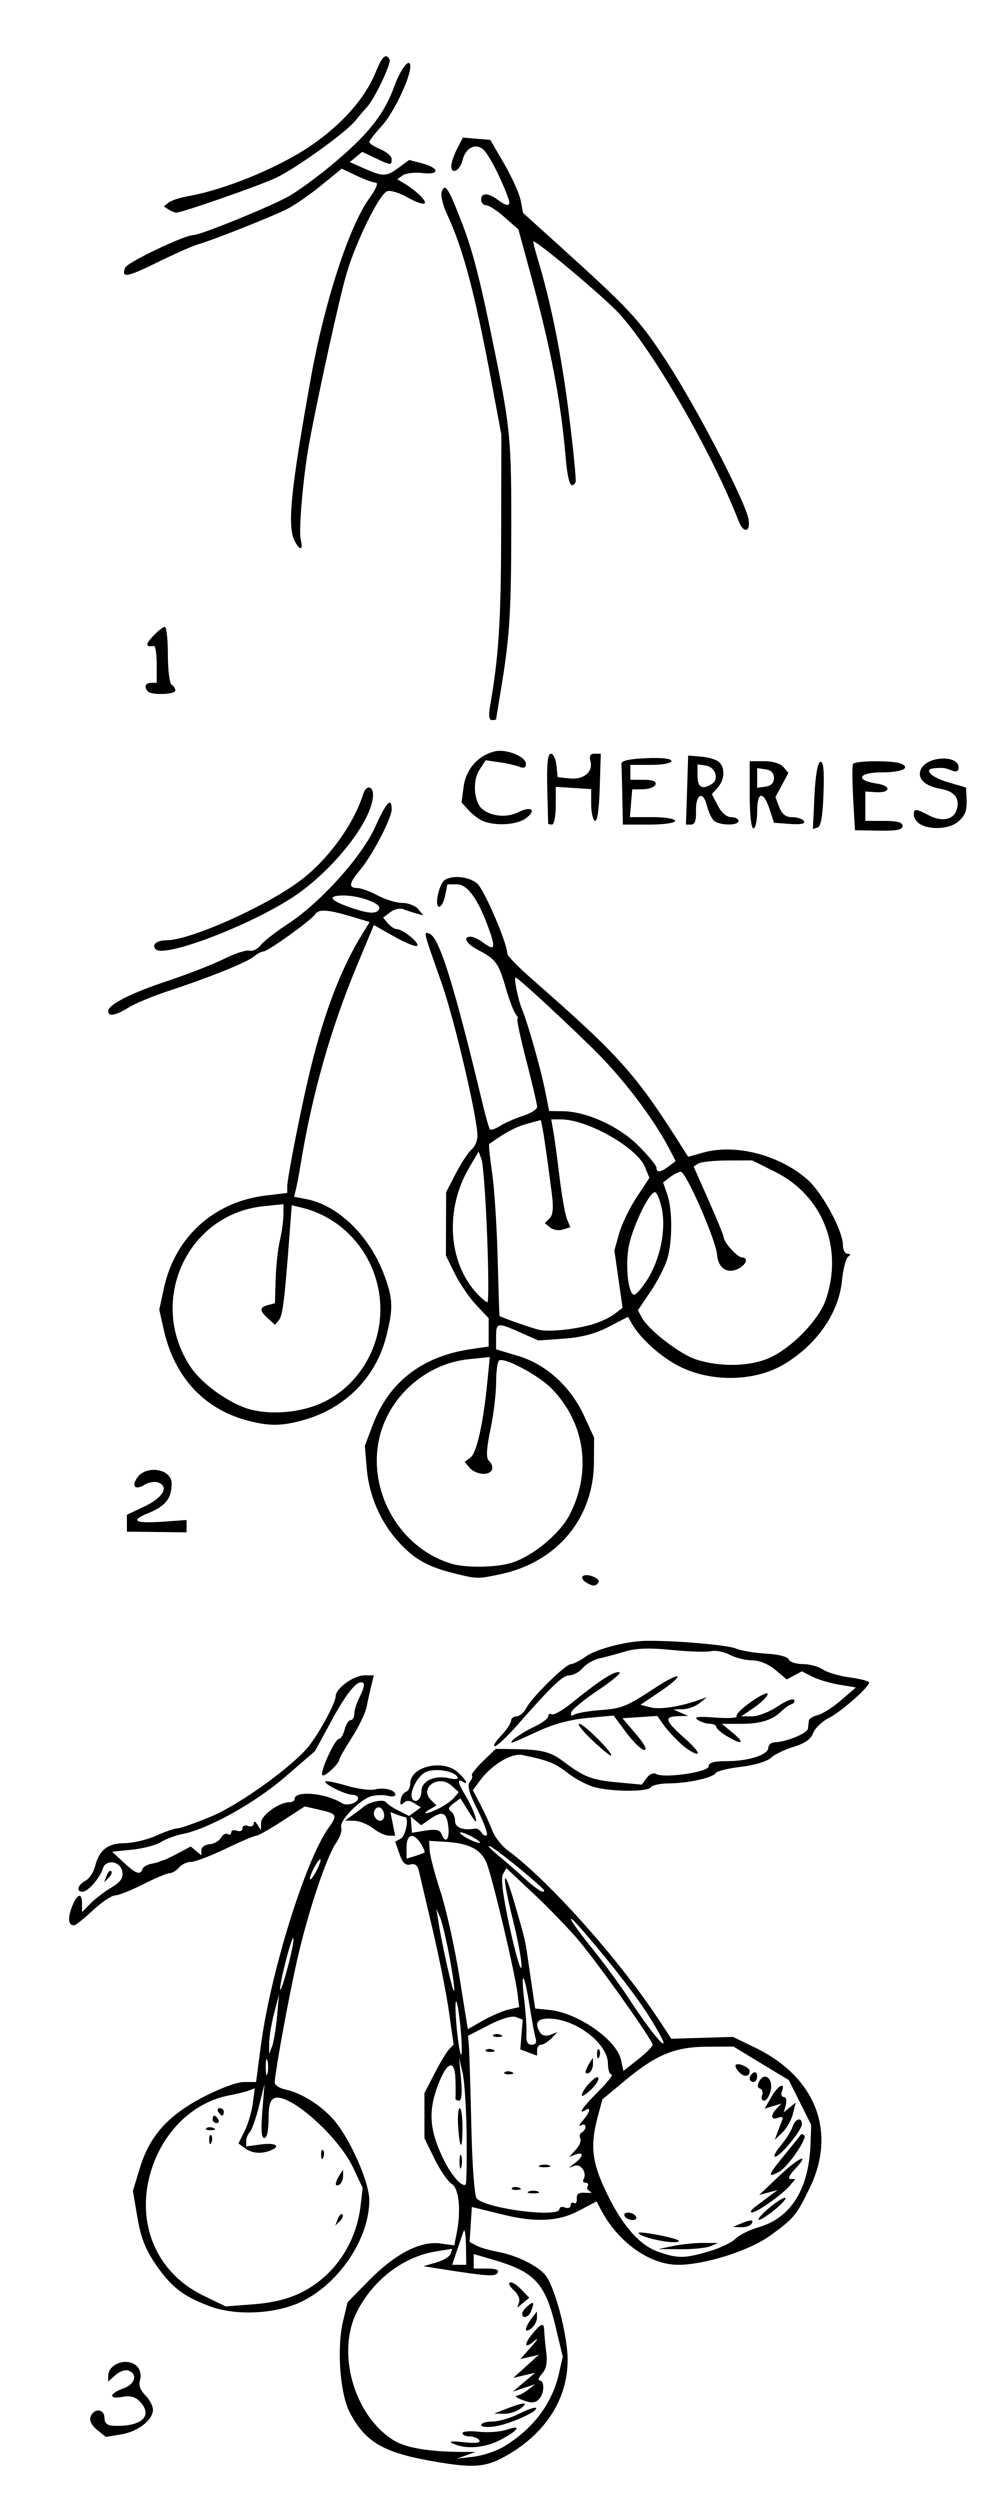 <?xml version="1.0" encoding="UTF-8" standalone="no"?>
<svg
   xmlns:dc="http://purl.org/dc/elements/1.1/"
   xmlns:cc="http://creativecommons.org/ns#"
   xmlns:rdf="http://www.w3.org/1999/02/22-rdf-syntax-ns#"
   xmlns:svg="http://www.w3.org/2000/svg"
   xmlns="http://www.w3.org/2000/svg"
   xmlns:sodipodi="http://sodipodi.sourceforge.net/DTD/sodipodi-0.dtd"
   xmlns:inkscape="http://www.inkscape.org/namespaces/inkscape"
   width="57.15mm"
   height="141.817mm"
   viewBox="0 0 57.15 141.817"
   version="1.1"
   id="svg3268"
   inkscape:version="1.0.1 (3bc2e813f5, 2020-09-07)"
   sodipodi:docname="Lutz - Cherries - in 3 steps.svg">
  <defs
     id="defs3262" />
  <sodipodi:namedview
     id="base"
     pagecolor="#ffffff"
     bordercolor="#666666"
     borderopacity="1.0"
     inkscape:pageopacity="0.0"
     inkscape:pageshadow="2"
     inkscape:zoom="1.4"
     inkscape:cx="116.57148"
     inkscape:cy="294.58728"
     inkscape:document-units="mm"
     inkscape:current-layer="layer1"
     inkscape:document-rotation="0"
     showgrid="false"
     fit-margin-top="0"
     fit-margin-left="0"
     fit-margin-right="0"
     fit-margin-bottom="0"
     inkscape:window-width="1920"
     inkscape:window-height="1013"
     inkscape:window-x="-9"
     inkscape:window-y="-9"
     inkscape:window-maximized="1" />
  <g
     inkscape:label="Warstwa 1"
     inkscape:groupmode="layer"
     id="layer1"
     transform="translate(-74.99,-66.675)">
    <path
       style="fill:#000000;stroke-width:0.212"
       d="m 99.363,206.266 c -2.664,-0.482 -3.672,-1.094 -4.53,-2.749 -0.549,-1.059 -0.737,-3.651 -0.374,-5.162 l 0.258,-1.076 1.197,-1.221 c 1.48,-1.511 2.926,-2.265 4.053,-2.113 l 0.804,0.108 0.128,-0.638 c 0.268,-1.341 0.148,-2.588 -0.275,-2.851 -0.221,-0.138 -0.659,-0.777 -0.974,-1.419 L 99.078,187.975 v -1.279 -1.279 l 0.571,-1.109 c 0.314,-0.61 0.687,-1.231 0.828,-1.379 l 0.256,-0.27 -0.261,-1.847 c -0.144,-1.016 -0.565,-3.133 -0.936,-4.704 -0.371,-1.572 -0.72,-3.061 -0.777,-3.309 -0.07,-0.307 -0.222,-0.42 -0.479,-0.353 -0.276,0.072 -0.441,-0.087 -0.619,-0.597 l -0.242,-0.695 0.321,-0.18 c 0.277,-0.155 0.48,-1.217 0.233,-1.217 -0.049,0 -0.254,-0.064 -0.457,-0.141 l -0.368,-0.141 0.134,0.671 0.134,0.671 -0.365,-0.005 c -0.201,-0.003 -0.603,-0.191 -0.894,-0.419 -0.291,-0.228 -0.767,-0.419 -1.058,-0.425 l -0.529,-0.011 0.423,-0.304 c 0.233,-0.167 0.52,-0.385 0.639,-0.485 0.341,-0.287 1.149,-0.446 1.27,-0.25 0.061,0.098 0.38,0.313 0.709,0.477 l 0.599,0.299 0.334,-0.244 0.334,-0.244 -0.38,-0.238 c -0.268,-0.167 -0.447,-0.171 -0.605,-0.013 -0.158,0.158 -0.207,0.11 -0.167,-0.162 0.031,-0.213 0.167,-0.424 0.303,-0.469 0.135,-0.045 0.246,-0.259 0.246,-0.476 0,-0.97 1.876,-1.4 2.712,-0.621 0.477,0.445 0.626,0.752 0.252,0.521 -0.321,-0.198 -0.255,0.09 0.188,0.822 0.22,0.363 0.465,0.898 0.545,1.189 0.108,0.392 0.016,0.322 -0.354,-0.268 l -0.5,-0.797 -0.395,0.289 c -0.273,0.2 -0.32,0.335 -0.151,0.439 0.134,0.083 0.244,0.336 0.244,0.561 0,0.376 0.472,0.552 1.145,0.425 0.106,-0.02 0.267,0.085 0.359,0.233 0.092,0.148 0.226,0.211 0.298,0.138 0.072,-0.072 -0.166,-0.72 -0.529,-1.44 -0.478,-0.947 -0.599,-1.382 -0.439,-1.575 0.122,-0.147 0.176,-0.312 0.121,-0.368 -0.055,-0.055 0.226,-0.418 0.626,-0.805 l 0.727,-0.704 1.016,0.014 c 1.599,0.021 2.098,0.147 2.852,0.719 1.136,0.861 1.581,1.032 3.04,1.168 l 1.381,0.129 0.279,-0.381 c 0.157,-0.214 0.388,-0.314 0.528,-0.227 0.433,0.267 2.989,-0.102 2.989,-0.432 0,-0.209 0.294,-0.293 1.027,-0.293 1.248,0 2.36,-0.359 2.36,-0.762 0,-0.163 0.167,-0.302 0.37,-0.309 0.672,-0.022 1.852,-0.512 1.879,-0.782 0.015,-0.146 0.038,-0.349 0.053,-0.453 0.015,-0.104 0.245,-0.244 0.513,-0.311 0.267,-0.067 0.861,-0.446 1.32,-0.843 l 0.834,-0.721 -0.949,-0.158 c -0.522,-0.087 -1.212,-0.292 -1.533,-0.457 l -0.584,-0.299 -0.43,0.23 -0.43,0.23 -0.643,-0.541 c -0.393,-0.33 -0.905,-0.542 -1.315,-0.542 -0.369,-6.3e-4 -0.943,-0.143 -1.275,-0.316 -0.332,-0.173 -0.808,-0.266 -1.058,-0.206 -0.25,0.06 -1.255,0.029 -2.232,-0.068 -1.268,-0.126 -2.026,-0.101 -2.646,0.087 -0.478,0.145 -1.133,0.32 -1.457,0.39 -0.324,0.07 -0.75,0.314 -0.947,0.544 -0.197,0.23 -0.534,0.418 -0.75,0.418 -0.388,0 -0.951,0.536 -2.985,2.844 -0.571,0.647 -1.136,1.177 -1.257,1.177 -0.121,0 0.037,-0.267 0.35,-0.594 0.313,-0.327 0.569,-0.708 0.569,-0.847 0,-0.139 0.14,-0.253 0.31,-0.253 0.171,0 0.422,-0.214 0.559,-0.476 0.324,-0.621 2.224,-2.487 2.532,-2.487 0.131,0 0.514,-0.196 0.85,-0.436 0.588,-0.419 2.265,-0.858 3.369,-0.883 1.53,-0.034 4.623,0.225 5.118,0.428 0.312,0.128 1.096,0.262 1.743,0.297 0.693,0.038 1.218,0.173 1.278,0.328 0.056,0.146 0.418,0.265 0.803,0.265 0.385,0 0.897,0.138 1.137,0.306 0.24,0.168 0.928,0.371 1.529,0.451 0.601,0.08 1.092,0.209 1.092,0.286 0,0.264 -1.585,1.661 -2.285,2.013 -0.383,0.193 -0.784,0.579 -0.89,0.859 -0.132,0.348 -0.479,0.592 -1.102,0.777 -0.5,0.148 -1.085,0.431 -1.3,0.628 -0.224,0.206 -0.947,0.422 -1.693,0.508 -0.717,0.082 -1.36,0.24 -1.431,0.351 -0.173,0.272 -1.577,0.583 -2.664,0.589 -0.488,0.003 -0.946,0.1 -1.018,0.217 -0.159,0.258 -2.037,0.269 -3.114,0.019 -0.432,-0.1 -1.147,-0.465 -1.587,-0.811 -0.738,-0.579 -1.125,-0.733 -2.601,-1.036 -0.607,-0.124 -1.734,0.554 -2.387,1.436 l -0.415,0.561 0.428,0.815 c 0.235,0.448 0.539,1.111 0.674,1.473 0.135,0.362 0.531,0.869 0.88,1.127 2.348,1.736 6.316,6.183 8.565,9.597 l 0.717,1.089 1.749,-0.053 1.749,-0.053 1.27,0.615 c 3.427,1.66 4.633,4.774 3.083,7.961 -0.757,1.558 -0.896,1.724 -2.237,2.694 -1.189,0.86 -3.707,1.659 -5.226,1.659 -1.617,0 -3.418,-1.283 -4.383,-3.123 l -0.25,-0.477 -0.996,0.53 c -1.144,0.609 -2.447,0.679 -4.28,0.23 -0.64,-0.157 -1.307,-0.32 -1.482,-0.363 l -0.318,-0.078 -0.064,0.992 -0.064,0.992 0.385,0.206 c 0.212,0.113 0.765,0.275 1.228,0.359 1.021,0.186 2.202,0.757 2.666,1.291 0.55,0.632 1.292,3.44 1.285,4.859 -0.011,2.178 -1.22,4.092 -3.382,5.356 -1.263,0.739 -1.946,0.79 -4.458,0.335 z m 4.193,-0.781 c 1.674,-0.998 2.773,-2.452 3.16,-4.179 l 0.211,-0.941 -0.407,-1.702 c -0.59,-2.468 -1.185,-3.108 -3.536,-3.794 l -1.111,-0.324 v 0.412 0.412 h 0.753 c 0.503,0 0.705,0.079 0.606,0.238 -0.143,0.232 -0.575,0.202 -3.265,-0.222 l -0.953,-0.15 0.726,-0.207 c 0.4,-0.114 0.769,-0.336 0.822,-0.494 l 0.096,-0.286 -0.916,0.146 c -1.849,0.296 -3.561,1.596 -4.489,3.412 -1.191,2.33 -0.169,5.917 2.081,7.308 0.693,0.429 2.015,0.651 3.902,0.656 l 0.741,0.002 -0.529,0.192 -0.529,0.192 0.943,-0.112 c 0.518,-0.061 1.28,-0.313 1.693,-0.559 z m -2.848,-0.181 c -0.296,-0.136 -0.115,-0.161 0.6,-0.083 0.68,0.074 0.977,0.038 0.887,-0.108 -0.075,-0.121 -0.321,-0.22 -0.547,-0.22 -0.226,0 -0.411,-0.084 -0.411,-0.186 0,-0.102 0.422,-0.138 0.938,-0.08 0.516,0.058 1.233,0.003 1.595,-0.123 0.887,-0.309 0.621,0.072 -0.422,0.604 -0.868,0.443 -1.931,0.522 -2.64,0.196 z m 1.587,-1.059 c 0,-0.109 0.29,-0.198 0.643,-0.198 0.354,0 1.03,-0.197 1.502,-0.438 0.472,-0.241 0.906,-0.39 0.965,-0.332 0.174,0.174 -1.463,0.912 -2.316,1.044 -0.44,0.068 -0.794,0.034 -0.794,-0.076 z m 1.482,-0.939 c 0.98,-0.378 1.258,-0.375 0.753,0.007 -0.226,0.171 -0.655,0.304 -0.953,0.295 l -0.542,-0.016 z m 0.741,-0.529 c -0.233,-0.1 -0.322,-0.189 -0.199,-0.197 0.123,-0.008 0.409,-0.158 0.635,-0.334 l 0.411,-0.319 -0.635,0.213 -0.635,0.213 0.635,-0.539 0.635,-0.539 -0.622,0.148 -0.622,0.148 0.728,-0.658 0.728,-0.658 -0.529,0.126 -0.529,0.126 0.635,-0.715 c 0.356,-0.401 0.426,-0.539 0.159,-0.315 -0.576,0.483 -0.616,0.201 -0.065,-0.459 0.478,-0.573 0.617,-0.596 0.63,-0.106 0.005,0.204 0.056,0.747 0.113,1.207 0.073,0.59 0.002,0.948 -0.241,1.217 -0.19,0.209 -0.251,0.381 -0.136,0.381 0.272,0 0.281,0.666 0.013,1.005 -0.237,0.301 -0.503,0.314 -1.109,0.053 z m 0.318,-3.955 c 0,-0.108 0.14,-0.382 0.311,-0.608 l 0.311,-0.411 0.007,0.344 c 0.004,0.189 -0.136,0.463 -0.311,0.608 -0.175,0.145 -0.318,0.175 -0.318,0.066 z m -0.212,-0.887 c 0,-0.102 0.143,-0.304 0.318,-0.449 0.345,-0.286 0.388,-0.218 0.189,0.3 -0.136,0.354 -0.507,0.463 -0.507,0.149 z m -0.173,-0.661 c 0.059,-0.175 -0.073,-0.476 -0.294,-0.669 -0.22,-0.193 -0.325,-0.395 -0.231,-0.448 0.093,-0.053 0.379,0.121 0.636,0.387 l 0.466,0.484 -0.342,0.282 -0.342,0.282 z m -3.018,-3.228 c -0.009,-0.611 -0.069,-0.968 -0.133,-0.794 -0.064,0.175 -0.236,0.675 -0.382,1.111 l -0.265,0.794 h 0.399 0.399 l -0.017,-1.111 z m 13.79,0.349 c 0.632,-0.186 1.308,-0.507 1.501,-0.712 0.193,-0.205 0.799,-0.505 1.346,-0.666 1.816,-0.536 2.826,-2.163 2.919,-4.703 l 0.04,-1.093 -0.635,-1.27 -0.635,-1.27 -1.571,-0.953 -1.571,-0.953 -1.498,0.008 c -1.828,0.009 -2.893,0.45 -4.673,1.932 l -1.27,1.057 -0.265,0.992 c -0.432,1.618 -0.33,2.554 0.461,4.219 0.913,1.924 1.893,3.054 2.979,3.435 1.103,0.387 1.49,0.384 2.872,-0.023 z m -2.025,-0.308 c 0.466,-0.096 1.228,-0.174 1.693,-0.172 l 0.847,0.003 -0.423,0.182 c -0.233,0.1 -0.995,0.178 -1.693,0.172 l -1.27,-0.009 0.847,-0.175 z m -1.346,-0.442 c -0.391,-0.113 -0.667,-0.249 -0.613,-0.303 0.112,-0.112 2.277,0.323 2.277,0.457 0,0.147 -0.909,0.063 -1.664,-0.155 z m 5.156,-0.816 c 0.583,-0.25 0.79,-0.25 0.635,0 -0.072,0.116 -0.34,0.205 -0.595,0.197 l -0.464,-0.015 z m -6.562,-0.423 c -0.072,-0.116 0.012,-0.212 0.187,-0.212 0.175,0 0.376,0.095 0.448,0.212 0.072,0.116 -0.012,0.212 -0.187,0.212 -0.175,0 -0.376,-0.095 -0.448,-0.212 z m 8.141,-0.432 c 0.403,-0.345 0.832,-0.624 0.953,-0.621 0.121,0.003 -0.114,0.286 -0.521,0.629 -0.407,0.343 -0.836,0.622 -0.953,0.621 -0.116,-0.002 0.118,-0.285 0.521,-0.629 z m -0.733,-0.113 c 0.233,-0.176 0.614,-0.461 0.847,-0.634 l 0.423,-0.314 -0.526,0.142 -0.526,0.142 1.145,-1.087 c 1.142,-1.084 1.801,-1.351 0.859,-0.349 -0.299,0.319 -0.387,0.528 -0.222,0.528 h 0.274 l -0.29,0.353 c -0.41,0.497 -1.896,1.554 -2.174,1.545 -0.128,-0.004 -0.042,-0.151 0.191,-0.327 z m 1.625,-2.894 c 0.5,-0.611 0.934,-1.151 0.965,-1.199 0.031,-0.049 0.118,-0.026 0.193,0.049 0.179,0.179 -0.949,1.805 -1.431,2.063 -0.69,0.369 -0.64,0.203 0.273,-0.912 z m -0.177,-0.581 c 0.293,-0.349 0.594,-0.825 0.668,-1.058 0.149,-0.469 0.53,-0.58 0.53,-0.155 0,0.345 -1.232,1.847 -1.516,1.847 -0.118,0 0.025,-0.285 0.318,-0.634 z m -0.208,-0.689 c 0.074,-0.204 0.194,-0.514 0.265,-0.69 0.093,-0.23 0.034,-0.283 -0.212,-0.189 -0.406,0.156 -0.448,-0.14 -0.076,-0.531 l 0.265,-0.278 -0.474,0.143 -0.474,0.143 0.368,-0.647 c 0.376,-0.66 0.83,-0.908 0.609,-0.332 -0.067,0.175 -0.018,0.318 0.108,0.318 0.128,0 0.179,0.194 0.116,0.435 l -0.114,0.435 0.336,-0.277 0.336,-0.277 -0.154,0.635 c -0.085,0.349 -0.352,0.826 -0.594,1.058 l -0.439,0.423 z m -0.852,-2.156 c 0.064,-0.167 0.011,-0.339 -0.117,-0.382 -0.153,-0.051 -0.166,-0.198 -0.038,-0.427 0.307,-0.549 0.806,-0.111 0.637,0.561 -0.076,0.304 -0.242,0.552 -0.369,0.552 -0.127,0 -0.178,-0.137 -0.114,-0.304 z m -0.706,-0.954 c 0,-0.11 0.095,-0.258 0.212,-0.33 0.116,-0.072 0.212,0.018 0.212,0.199 0,0.181 -0.095,0.33 -0.212,0.33 -0.116,0 -0.212,-0.09 -0.212,-0.199 z m -0.603,-0.366 c -0.157,-0.17 -0.242,-0.353 -0.189,-0.406 0.143,-0.143 0.792,0.141 0.792,0.347 0,0.336 -0.319,0.367 -0.603,0.059 z m -10.192,7.769 c 0,-0.113 0.143,-0.15 0.318,-0.083 0.175,0.067 0.318,0.011 0.318,-0.125 0,-0.136 0.085,-0.195 0.188,-0.131 0.103,0.064 0.175,-0.05 0.159,-0.252 -0.021,-0.269 0.114,-0.357 0.5,-0.329 0.291,0.022 0.41,-0.01 0.263,-0.071 -0.146,-0.061 -0.212,-0.198 -0.146,-0.304 0.066,-0.106 0.013,-0.194 -0.117,-0.194 -0.13,0 -0.183,-0.087 -0.118,-0.193 0.215,-0.349 -0.133,-0.895 -0.492,-0.772 l -0.343,0.119 0.37,-0.288 c 0.472,-0.368 0.479,-0.646 0.012,-0.467 l -0.359,0.138 0.379,-0.419 c 0.209,-0.231 0.321,-0.514 0.249,-0.629 -0.071,-0.116 -0.033,-0.27 0.085,-0.343 0.313,-0.193 0.265,-0.585 -0.05,-0.402 -0.146,0.085 -0.098,-0.036 0.106,-0.269 0.404,-0.462 0.496,-0.81 0.159,-0.602 -0.479,0.296 -0.154,-0.175 0.735,-1.064 0.521,-0.521 0.854,-0.947 0.741,-0.947 -0.113,0 -0.206,-0.276 -0.206,-0.613 0,-1.162 -1.847,-2.562 -3.38,-2.562 -0.643,0 -0.8,0.27 -0.463,0.801 0.106,0.167 0.329,0.213 0.579,0.118 l 0.406,-0.154 -0.355,0.359 c -0.195,0.197 -0.457,0.359 -0.582,0.359 -0.125,0 -0.227,0.14 -0.227,0.311 v 0.311 l -0.476,-0.178 -0.476,-0.178 0.068,-0.845 0.068,-0.845 -0.378,-0.145 c -0.235,-0.09 -0.822,0.084 -1.55,0.458 l -1.172,0.603 0.049,0.625 c 0.027,0.344 0.088,2.372 0.137,4.508 0.052,2.295 0.178,3.973 0.309,4.104 0.584,0.584 4.692,1.102 4.692,0.592 z m -1.746,-0.993 c 0.146,-0.059 0.384,-0.059 0.529,0 0.146,0.059 0.026,0.107 -0.265,0.107 -0.291,0 -0.41,-0.048 -0.265,-0.107 z m -0.948,-0.199 c 0.07,-0.07 0.253,-0.078 0.406,-0.017 0.169,0.068 0.119,0.118 -0.128,0.128 -0.223,0.009 -0.348,-0.041 -0.278,-0.111 z m 1.583,-1.282 c 0.146,-0.059 0.384,-0.059 0.529,0 0.146,0.059 0.026,0.107 -0.265,0.107 -0.291,0 -0.41,-0.048 -0.265,-0.107 z m 2.381,-3.97 c 0,-0.311 0.814,-1.194 0.929,-1.008 0.064,0.103 -0.119,0.409 -0.406,0.679 -0.287,0.27 -0.523,0.418 -0.523,0.329 z m -4.388,-1.309 c 0.07,-0.07 0.253,-0.078 0.406,-0.017 0.169,0.068 0.119,0.118 -0.128,0.128 -0.223,0.009 -0.348,-0.041 -0.278,-0.111 z m 4.603,-0.018 c 0.002,-0.094 0.096,-0.314 0.208,-0.489 l 0.205,-0.318 0.003,0.358 c 0.002,0.197 -0.092,0.417 -0.208,0.489 -0.116,0.072 -0.21,0.054 -0.208,-0.04 z m 0.648,-1 c -0.009,-0.223 0.041,-0.348 0.111,-0.278 0.07,0.07 0.078,0.253 0.017,0.406 -0.068,0.169 -0.118,0.119 -0.128,-0.128 z m -6.309,-0.251 c 0.07,-0.07 0.253,-0.078 0.406,-0.017 0.169,0.068 0.119,0.118 -0.128,0.128 -0.223,0.009 -0.348,-0.041 -0.278,-0.111 z m 0.423,-0.847 c 0.07,-0.07 0.253,-0.078 0.406,-0.017 0.169,0.068 0.119,0.118 -0.128,0.128 -0.223,0.009 -0.348,-0.041 -0.278,-0.111 z m -1.515,5.692 c -0.017,-1.489 -0.12,-3.088 -0.23,-3.554 l -0.2,-0.847 0.112,1.217 c 0.073,0.794 0.033,1.217 -0.115,1.217 -0.125,0 -0.216,-0.071 -0.202,-0.159 0.014,-0.087 0.014,-0.561 0,-1.052 -0.033,-1.168 -0.475,-1.028 -0.986,0.31 -0.578,1.514 -0.492,2.608 0.338,4.285 0.437,0.882 1.043,1.556 1.232,1.368 0.044,-0.044 0.067,-1.298 0.05,-2.787 z m -0.406,1.526 c -0.004,-0.349 0.04,-0.518 0.098,-0.374 0.058,0.143 0.061,0.429 0.008,0.635 -0.054,0.206 -0.101,0.089 -0.105,-0.261 z m -0.074,-2.011 c -0.04,-0.582 -0.002,-1.058 0.085,-1.058 0.087,7e-5 0.159,0.476 0.159,1.058 0,1.366 -0.15,1.365 -0.244,-1.3e-4 z m 11.039,-4.648 c 0,-0.253 -3.044,-4.55 -4.186,-5.909 -0.55,-0.655 -1.702,-1.849 -2.56,-2.654 l -1.56,-1.464 -0.194,0.346 c -0.129,0.23 0.003,1.251 0.395,3.051 0.324,1.488 0.62,2.489 0.657,2.225 0.037,-0.264 -0.184,-1.487 -0.492,-2.718 -0.644,-2.572 -0.568,-3.215 0.105,-0.897 0.595,2.047 0.593,2.039 0.753,3.142 0.076,0.524 0.2,1.371 0.275,1.883 l 0.137,0.93 0.819,0.084 c 1.614,0.165 3.803,1.695 4.052,2.831 l 0.138,0.63 0.829,-0.657 c 0.456,-0.361 0.829,-0.732 0.829,-0.824 z m -10.914,-1.053 c -0.082,-0.83 -0.194,-1.464 -0.249,-1.409 -0.055,0.055 -0.032,0.779 0.051,1.607 0.083,0.829 0.195,1.463 0.249,1.409 0.054,-0.054 0.031,-0.777 -0.051,-1.607 z m 4.269,0.675 c -0.062,-0.204 -0.216,-1.034 -0.343,-1.846 -0.296,-1.891 -0.518,-2.128 -0.303,-0.324 0.09,0.757 0.147,1.638 0.126,1.958 -0.026,0.406 0.064,0.582 0.298,0.582 0.221,0 0.297,-0.126 0.223,-0.37 z m 6.557,-1.055 c -0.745,-1.208 -2.16,-3.054 -3.775,-4.927 -1.242,-1.44 -0.93,-0.798 0.439,0.904 0.678,0.843 1.603,2.104 2.056,2.802 1.679,2.589 2.762,3.621 1.28,1.22 z m -8.092,-0.57 0.603,-0.14 -0.097,-0.784 c -0.149,-1.206 -1.435,-6.625 -1.756,-7.4 -0.321,-0.773 -1,-1.116 -2.365,-1.196 l -0.894,-0.052 0.031,0.545 c 0.017,0.3 0.295,1.355 0.618,2.344 0.323,0.99 0.803,3.148 1.067,4.797 l 0.481,2.998 0.854,-0.486 c 0.469,-0.267 1.125,-0.549 1.457,-0.626 z m -3.346,-2.96 c -0.187,-1 -0.433,-2.032 -0.547,-2.294 l -0.206,-0.476 0.099,0.635 c 0.22,1.42 0.828,4.121 0.908,4.04 0.047,-0.048 -0.067,-0.904 -0.254,-1.904 z m 5.272,-3.914 c -0.78,-0.739 -2.603,-2.207 -2.953,-2.378 -0.233,-0.114 -0.043,0.108 0.422,0.493 0.465,0.385 1.179,1.007 1.587,1.382 0.408,0.375 0.833,0.685 0.943,0.688 0.127,0.004 0.127,-0.064 0,-0.185 z m -6.695,-2.038 c 0.037,-0.032 -0.057,-0.259 -0.21,-0.503 -0.408,-0.653 -0.81,-0.551 -0.81,0.205 v 0.649 l 0.476,-0.146 c 0.262,-0.081 0.507,-0.173 0.544,-0.205 z m 2.79,-0.841 c -0.291,-0.166 -0.624,-0.302 -0.741,-0.302 -0.116,0 0.026,0.136 0.318,0.302 0.291,0.166 0.624,0.302 0.741,0.302 0.116,0 -0.026,-0.136 -0.318,-0.302 z m -1.441,-0.635 c -0.095,-0.817 -0.339,-0.91 -1.061,-0.405 l -0.48,0.336 -0.296,-0.246 -0.296,-0.246 0.035,0.459 0.035,0.459 0.778,-0.124 c 0.579,-0.092 0.809,-0.043 0.899,0.192 0.227,0.591 0.473,0.32 0.387,-0.424 z m -3.639,-0.623 c 0,-0.168 -0.089,-0.36 -0.197,-0.427 -0.252,-0.156 -0.505,0.241 -0.332,0.52 0.195,0.315 0.529,0.256 0.529,-0.093 z m 3.148,-0.422 c 0.323,-0.167 0.699,-0.438 0.835,-0.603 l 0.248,-0.299 -0.407,-0.369 c -0.733,-0.663 -1.859,0.123 -1.167,0.815 l 0.311,0.311 -0.373,0.217 c -0.57,0.332 -0.114,0.271 0.552,-0.073 z m -1.031,-0.972 c 0,-0.55 0.732,-0.9 1.521,-0.727 0.424,0.093 0.602,0.067 0.514,-0.075 -0.219,-0.354 -1.34,-0.509 -1.821,-0.252 -0.48,0.257 -0.929,1.182 -0.73,1.504 0.184,0.298 0.516,0.008 0.516,-0.45 z m -18.412,36.245 c -0.32,-0.259 -0.449,-0.527 -0.363,-0.753 0.19,-0.495 0.783,-0.44 0.783,0.073 0,0.291 0.149,0.431 0.476,0.448 1.642,0.084 2.338,-0.567 1.5,-1.405 -0.238,-0.237 -0.548,-0.313 -0.953,-0.232 -0.797,0.159 -0.771,-0.192 0.035,-0.473 0.676,-0.236 0.85,-0.809 0.31,-1.017 -0.179,-0.069 -0.512,0.044 -0.741,0.251 l -0.415,0.376 v -0.308 c 0,-0.754 1.185,-1.111 1.685,-0.509 0.14,0.169 0.195,0.498 0.121,0.73 -0.088,0.278 0.014,0.571 0.3,0.857 0.239,0.239 0.434,0.608 0.434,0.821 0,0.587 -0.852,1.246 -1.814,1.403 l -0.861,0.14 z m 6.404,-7.008 c -1.519,-0.564 -2.193,-1.087 -3.089,-2.396 -0.569,-0.831 -0.833,-1.509 -1.023,-2.633 l -0.257,-1.514 0.385,-1.273 c 0.554,-1.831 1.585,-2.995 3.574,-4.038 0.951,-0.498 1.951,-0.869 2.345,-0.869 h 0.687 l 0.263,-2.01 c 0.545,-4.163 2.526,-10.55 3.85,-12.409 0.525,-0.737 0.491,-0.798 -0.563,-1.036 l -0.79,-0.178 -1.28,0.832 c -0.704,0.457 -1.37,0.832 -1.48,0.832 -0.11,0 -0.893,0.333 -1.741,0.741 -0.847,0.407 -1.727,0.741 -1.954,0.741 -0.228,0 -0.533,0.143 -0.677,0.318 -0.145,0.175 -0.381,0.318 -0.525,0.318 -0.144,0 -0.823,0.285 -1.509,0.632 -0.686,0.348 -1.406,0.634 -1.6,0.635 -0.194,0.001 -0.761,0.384 -1.261,0.849 -0.499,0.466 -0.978,0.847 -1.064,0.847 -0.323,0 -0.371,-0.384 -0.128,-1.027 0.293,-0.775 0.582,-0.872 0.582,-0.194 v 0.472 l 0.476,-0.487 c 0.262,-0.268 0.792,-0.673 1.178,-0.901 0.516,-0.304 0.684,-0.539 0.635,-0.884 -0.088,-0.621 -0.931,-0.766 -1.113,-0.191 -0.171,0.54 -0.845,1.307 -1.148,1.307 -0.379,0 -0.279,-0.387 0.159,-0.622 0.219,-0.117 0.465,-0.478 0.546,-0.801 0.236,-0.945 0.719,-1.328 1.681,-1.333 0.477,-0.003 1.282,-0.193 1.789,-0.423 0.507,-0.23 1.057,-0.419 1.222,-0.419 0.165,0 1.035,-0.309 1.935,-0.686 1.604,-0.673 4.635,-2.863 5.523,-3.993 0.607,-0.772 1.51,-2.451 1.51,-2.808 0,-0.45 1.022,-1.192 1.641,-1.192 h 0.525 l -0.143,0.582 c -0.079,0.32 -0.199,0.864 -0.267,1.208 -0.068,0.344 -0.443,1.125 -0.834,1.736 -0.391,0.611 -0.71,1.167 -0.71,1.235 0,0.237 -0.843,1.028 -0.965,0.906 -0.162,-0.162 0.711,-2.069 0.947,-2.069 0.101,0 0.243,-0.238 0.316,-0.529 0.073,-0.291 0.226,-0.529 0.34,-0.529 0.114,0 0.208,-0.167 0.209,-0.37 7.2e-4,-0.204 0.145,-0.647 0.321,-0.984 0.176,-0.337 0.266,-0.667 0.2,-0.733 -0.281,-0.281 -0.902,0.441 -1.797,2.086 l -0.957,1.759 -1.689,1.461 c -1.705,1.475 -4.362,2.955 -5.816,3.24 -0.407,0.08 -0.964,0.287 -1.236,0.459 -0.272,0.173 -1.007,0.367 -1.632,0.431 l -1.137,0.117 0.649,0.606 c 0.694,0.648 0.948,0.739 1.067,0.383 0.041,-0.123 0.263,-0.258 0.494,-0.301 0.231,-0.043 0.443,-0.097 0.472,-0.121 0.029,-0.024 0.124,-0.059 0.212,-0.078 0.087,-0.019 0.475,-0.204 0.862,-0.41 l 0.703,-0.375 0.302,0.251 0.302,0.251 v -0.298 c 0,-0.164 0.208,-0.314 0.462,-0.333 0.254,-0.019 0.546,-0.184 0.648,-0.367 0.102,-0.183 0.275,-0.277 0.385,-0.209 0.109,0.068 0.199,0.025 0.199,-0.095 0,-0.12 0.143,-0.163 0.318,-0.096 0.175,0.067 0.318,0.006 0.318,-0.135 0,-0.141 0.143,-0.202 0.318,-0.135 0.175,0.067 0.319,0.006 0.321,-0.136 0.002,-0.163 0.079,-0.141 0.208,0.06 l 0.205,0.318 0.005,-0.423 c 0.005,-0.426 1.024,-1.164 1.607,-1.164 0.165,0 0.3,-0.084 0.3,-0.187 0,-0.496 1.782,-0.335 2.68,0.242 0.287,0.184 0.919,-0.015 0.919,-0.29 0,-0.104 -0.148,-0.189 -0.328,-0.189 -0.389,0 -1.656,-0.627 -1.527,-0.756 0.049,-0.049 0.594,0.06 1.211,0.243 0.617,0.183 1.34,0.278 1.607,0.211 0.527,-0.132 1.154,0.033 1.154,0.304 0,0.093 -0.189,0.12 -0.42,0.059 -0.231,-0.06 -0.647,-0.053 -0.924,0.017 -0.664,0.167 -1.872,1.414 -1.729,1.785 0.061,0.16 -0.065,0.545 -0.282,0.854 -0.56,0.801 -1.618,3.977 -2.232,6.701 -0.455,2.015 -1.177,5.939 -1.263,6.865 -0.017,0.18 0.243,0.361 0.637,0.445 0.894,0.19 2.05,0.927 2.745,1.75 0.927,1.099 1.987,3.513 1.987,4.525 0,2.204 -1.761,4.797 -3.935,5.794 -1.459,0.669 -3.651,0.764 -5.11,0.222 z m 5.168,-0.773 c 1.855,-0.907 3.126,-2.758 3.383,-4.925 l 0.121,-1.019 -0.547,-1.156 c -0.848,-1.792 -3.631,-4.251 -4.454,-3.936 -0.251,0.096 -0.341,0.412 -0.341,1.196 0,0.65 -0.093,1.065 -0.239,1.065 -0.167,0 -0.201,-0.462 -0.114,-1.535 l 0.125,-1.535 -0.315,1.266 c -0.173,0.696 -0.408,1.358 -0.521,1.471 -0.113,0.113 -0.206,0.342 -0.206,0.509 v 0.303 l 0.847,-0.114 c 0.839,-0.113 1.156,0.106 0.512,0.353 -0.525,0.201 -1.034,0.152 -1.432,-0.139 l -0.366,-0.268 0.348,-0.697 c 0.191,-0.384 0.4,-1.088 0.464,-1.566 l 0.117,-0.869 -0.335,0.129 c -0.184,0.071 -0.686,0.194 -1.114,0.275 -1.943,0.365 -3.606,1.894 -4.345,3.997 -1.063,3.026 0.099,6.017 2.857,7.353 l 1.285,0.623 1.587,-0.122 c 1.074,-0.082 1.943,-0.295 2.684,-0.658 z m 2.092,-4.18 c 0.079,-0.209 0.198,-0.326 0.263,-0.261 0.065,0.065 1.34e-4,0.236 -0.145,0.38 l -0.263,0.261 z m -0.116,-1.989 c 0.002,-0.094 0.096,-0.314 0.208,-0.489 l 0.205,-0.318 0.003,0.358 c 0.002,0.197 -0.092,0.417 -0.208,0.489 -0.116,0.072 -0.21,0.054 -0.208,-0.04 z m -0.833,-1.635 c -0.009,-0.223 0.041,-0.348 0.111,-0.278 0.07,0.07 0.078,0.253 0.017,0.406 -0.068,0.169 -0.118,0.119 -0.128,-0.128 z m -6.35,-0.847 c -0.009,-0.223 0.041,-0.348 0.111,-0.278 0.07,0.07 0.078,0.253 0.017,0.406 -0.068,0.169 -0.118,0.119 -0.128,-0.128 z m -0.171,-0.675 c 0.07,-0.07 0.253,-0.078 0.406,-0.017 0.169,0.068 0.119,0.118 -0.128,0.128 -0.223,0.009 -0.348,-0.041 -0.278,-0.111 z m 0.366,-0.507 c 0,-0.116 0.042,-0.212 0.093,-0.212 0.051,0 0.152,0.095 0.224,0.212 0.072,0.116 0.03,0.212 -0.093,0.212 -0.123,0 -0.224,-0.095 -0.224,-0.212 z m 0.318,-0.423 c -0.072,-0.116 -0.03,-0.212 0.093,-0.212 0.123,0 0.224,0.095 0.224,0.212 0,0.116 -0.042,0.212 -0.093,0.212 -0.051,0 -0.152,-0.095 -0.224,-0.212 z m 2.792,-2.91 c -0.053,-0.204 -0.097,-0.037 -0.097,0.37 0,0.407 0.044,0.574 0.097,0.37 0.053,-0.204 0.053,-0.537 0,-0.741 z m 0.543,-2.487 0.116,-1.27 -0.276,1.058 c -0.152,0.582 -0.279,1.344 -0.283,1.693 l -0.007,0.635 0.167,-0.423 c 0.092,-0.233 0.219,-0.995 0.283,-1.693 z m 0.931,-4.439 c -0.073,-0.238 -0.783,2.485 -0.754,2.895 0.011,0.151 0.199,-0.393 0.418,-1.208 0.22,-0.815 0.371,-1.574 0.336,-1.687 z m 1.54,-4.451 c 0,-0.116 -0.136,0.026 -0.302,0.318 -0.166,0.291 -0.302,0.624 -0.302,0.741 0,0.116 0.136,-0.026 0.302,-0.318 0.166,-0.291 0.302,-0.624 0.302,-0.741 z m -12.142,0.89 c 0.079,-0.209 0.198,-0.326 0.263,-0.261 0.065,0.065 1.35e-4,0.236 -0.145,0.38 l -0.263,0.261 z m 27.567,-7.68 c -0.545,-0.515 -0.878,-0.936 -0.739,-0.936 0.261,4.2e-4 1.933,1.67 1.804,1.8 -0.04,0.04 -0.519,-0.348 -1.064,-0.864 z m 5.005,0.175 c -0.349,-0.32 -0.788,-0.802 -0.976,-1.071 l -0.341,-0.489 -0.991,0.066 -0.991,0.066 0.772,0.9 c 0.463,0.54 0.654,0.9 0.477,0.9 -0.162,0 -0.622,-0.439 -1.022,-0.976 l -0.727,-0.976 -1.482,0.135 c -0.975,0.089 -1.942,0.35 -2.828,0.764 -0.741,0.346 -1.39,0.629 -1.444,0.629 -0.25,0 0.545,-0.567 1.256,-0.896 0.437,-0.202 0.794,-0.469 0.794,-0.595 0,-0.125 0.086,-0.174 0.192,-0.109 0.105,0.065 0.605,-0.216 1.111,-0.624 1.653,-1.335 2.456,-1.85 2.737,-1.756 0.112,0.037 -0.437,0.496 -1.22,1.019 -0.783,0.523 -1.465,1.083 -1.514,1.245 -0.058,0.19 0.002,0.237 0.173,0.132 0.145,-0.089 0.79,-0.202 1.435,-0.25 1.276,-0.096 1.513,-0.192 3.182,-1.29 0.616,-0.405 1.172,-0.686 1.235,-0.622 0.063,0.063 -0.384,0.451 -0.993,0.861 l -1.108,0.746 0.588,0.148 c 0.536,0.135 1.674,-0.043 2.757,-0.43 l 0.423,-0.151 -0.411,0.335 c -0.226,0.184 -0.655,0.341 -0.953,0.35 l -0.542,0.015 0.423,0.182 0.423,0.182 -0.582,0.015 c -0.811,0.021 -0.732,0.27 0.4,1.267 0.54,0.476 0.847,0.865 0.682,0.865 -0.165,0 -0.586,-0.262 -0.935,-0.582 z m 2.604,-0.425 c -0.32,-0.198 -0.582,-0.434 -0.582,-0.524 0,-0.089 -0.167,-0.164 -0.37,-0.166 -0.204,-0.002 -0.513,-0.104 -0.688,-0.228 -0.233,-0.165 0.036,-0.198 1.006,-0.123 0.728,0.056 1.273,0.022 1.213,-0.076 -0.061,-0.098 0.333,-0.483 0.874,-0.856 0.541,-0.372 0.941,-0.545 0.888,-0.384 -0.053,0.161 -0.413,0.508 -0.799,0.77 l -0.703,0.476 h 0.617 c 0.339,0 0.98,-0.247 1.424,-0.548 0.444,-0.301 0.87,-0.479 0.949,-0.394 0.078,0.085 0.021,0.197 -0.126,0.249 -0.148,0.053 -0.388,0.215 -0.534,0.361 -0.535,0.535 -1.207,0.755 -2.306,0.756 l -1.125,0.001 0.635,0.52 c 0.728,0.597 0.494,0.7 -0.37,0.164 z m -7.984,-8.721 c -0.171,-0.108 -0.25,-0.258 -0.175,-0.334 0.204,-0.204 1.041,0.113 0.9,0.341 -0.152,0.246 -0.329,0.244 -0.725,-0.007 z m -7.52,-0.517 c -1.459,-0.361 -2.231,-0.803 -3.119,-1.785 -1.019,-1.128 -1.663,-2.623 -1.791,-4.161 l -0.106,-1.27 0.456,-1.207 c 0.915,-2.423 2.81,-3.88 5.566,-4.282 l 1.005,-0.146 v -0.804 -0.804 l -0.708,-0.751 c -0.39,-0.413 -0.936,-1.212 -1.213,-1.776 l -0.505,-1.025 0.006,-1.799 0.006,-1.799 0.555,-1.072 c 0.305,-0.589 0.706,-1.196 0.889,-1.349 0.184,-0.152 0.334,-0.5 0.334,-0.773 0,-1.022 -1.313,-6.621 -2.031,-8.66 -1.06,-3.011 -1.039,-2.928 -0.707,-2.818 0.565,0.188 1.398,2.848 3.06,9.778 0.164,0.685 0.341,1.288 0.393,1.34 0.052,0.052 0.317,-0.045 0.589,-0.216 0.272,-0.171 0.852,-0.424 1.288,-0.562 0.437,-0.138 0.794,-0.366 0.794,-0.506 0,-0.14 -0.276,-1.323 -0.614,-2.629 -0.338,-1.306 -0.564,-2.375 -0.503,-2.375 0.061,0 0.015,-0.119 -0.102,-0.265 -0.117,-0.146 -0.373,-0.826 -0.57,-1.511 -0.395,-1.376 -0.562,-1.604 -1.556,-2.118 -0.68,-0.352 -0.908,-0.769 -0.413,-0.756 0.146,0.004 0.449,0.147 0.675,0.318 0.669,0.506 0.742,0.367 0.367,-0.695 -0.607,-1.721 -1.224,-2.593 -1.834,-2.593 h -0.542 l -0.127,0.635 c -0.07,0.349 -0.222,0.635 -0.339,0.635 -0.288,0 -0.012,-1.309 0.321,-1.521 0.451,-0.286 1.36,-0.188 1.83,0.198 0.394,0.324 1.709,3.379 1.712,3.977 4.3e-4,0.121 0.594,0.74 1.32,1.376 5.144,4.508 5.962,5.429 8.735,9.821 l 0.212,0.335 0.847,-0.238 c 1.83,-0.515 4.328,0.129 5.918,1.525 0.849,0.746 2.019,2.911 2.02,3.737 10e-5,0.262 0.119,0.478 0.265,0.479 0.183,0.002 0.193,0.051 0.032,0.159 -0.128,0.086 -0.288,0.709 -0.356,1.385 -0.185,1.838 -1.454,3.649 -3.327,4.746 -1.625,0.952 -4.045,1.004 -5.84,0.125 -1.074,-0.526 -2.283,-1.609 -2.773,-2.484 l -0.2,-0.357 -1.093,0.567 c -0.758,0.393 -1.537,0.599 -2.543,0.671 l -1.45,0.104 -1.015,-0.449 c -1.324,-0.586 -1.385,-0.575 -1.385,0.252 v 0.701 l 1.256,0.376 c 1.592,0.477 2.985,1.747 3.751,3.421 l 0.555,1.212 -0.009,1.399 c -0.02,3.183 -2.094,5.667 -5.299,6.346 -1.316,0.279 -1.318,0.279 -2.688,-0.06 z m 3.289,-0.577 c 1.199,-0.359 2.759,-1.643 3.319,-2.733 1.267,-2.462 0.868,-5.229 -1.034,-7.167 -0.728,-0.742 -2.66,-1.774 -2.967,-1.585 -0.095,0.059 -0.173,0.619 -0.173,1.245 0,0.626 -0.145,1.828 -0.322,2.671 -0.22,1.045 -0.254,1.602 -0.106,1.75 0.379,0.379 0.234,0.767 -0.287,0.767 -0.277,0 -0.63,-0.153 -0.786,-0.34 l -0.283,-0.34 0.326,-0.242 c 0.353,-0.261 0.726,-1.92 0.955,-4.243 l 0.144,-1.462 -1.207,0.125 c -1.991,0.205 -3.824,1.527 -4.686,3.378 -1.479,3.177 0.333,7.192 3.709,8.219 0.809,0.246 2.505,0.226 3.396,-0.041 z m 14.546,-11.581 c 1.284,-0.521 2.909,-2.169 3.315,-3.363 0.995,-2.921 -0.184,-5.893 -2.872,-7.236 l -1.307,-0.653 -1.395,0.003 c -0.767,0.002 -1.516,0.08 -1.664,0.174 l -0.269,0.171 0.851,1.918 c 0.468,1.055 0.855,2.001 0.858,2.101 0.011,0.291 0.779,1.136 1.032,1.136 0.374,0 0.264,0.391 -0.177,0.627 -0.631,0.338 -1.173,-0.003 -1.232,-0.775 -0.064,-0.832 -1.766,-4.723 -2.062,-4.713 -0.118,0.004 -0.392,0.141 -0.609,0.306 l -0.395,0.299 0.236,0.678 c 0.295,0.847 0.303,2.589 0.017,3.62 -0.12,0.431 -0.547,1.272 -0.949,1.87 l -0.732,1.087 0.205,0.384 c 0.401,0.749 2.2,2.131 3.158,2.426 1.316,0.406 2.901,0.381 3.99,-0.061 z m -9.911,-1.959 c 0.428,-0.128 0.983,-0.39 1.232,-0.582 l 0.454,-0.349 -0.232,-1.629 -0.232,-1.629 0.267,-0.953 c 0.147,-0.524 0.594,-1.45 0.994,-2.058 l 0.727,-1.105 -0.259,-0.624 c -0.458,-1.105 -3.269,-2.692 -4.769,-2.692 h -0.545 l 0.122,0.688 c 0.067,0.378 0.225,1.545 0.351,2.593 0.126,1.048 0.316,2.114 0.421,2.37 l 0.192,0.465 -0.424,0.135 c -0.233,0.074 -0.559,0.022 -0.725,-0.116 l -0.301,-0.25 0.272,-0.272 c 0.195,-0.195 0.23,-0.597 0.125,-1.408 -0.268,-2.066 -0.436,-3.246 -0.529,-3.711 l -0.092,-0.459 -0.794,0.219 c -0.648,0.179 -1.238,0.494 -2.135,1.143 -0.039,0.028 0.033,0.75 0.159,1.603 0.127,0.853 0.27,3.028 0.317,4.833 0.048,1.804 0.095,3.297 0.105,3.316 0.032,0.061 1.796,0.682 2.241,0.788 0.558,0.134 2.083,-0.024 3.056,-0.315 z m -6.002,-5.075 c -0.082,-2.104 -0.223,-4.028 -0.315,-4.274 l -0.166,-0.449 -0.55,0.941 c -1.379,2.357 -1.177,5.384 0.474,7.132 0.248,0.262 0.507,0.476 0.578,0.476 0.07,0 0.061,-1.722 -0.021,-3.826 z m 9.097,2.535 c 0.729,-1.155 1.069,-2.825 0.818,-4.018 -0.108,-0.51 -0.281,-0.929 -0.386,-0.932 -0.353,-0.008 -1.378,2.187 -1.52,3.254 -0.155,1.168 0.031,2.562 0.341,2.562 0.11,0 0.446,-0.39 0.747,-0.867 z m 1.219,-6.424 0.385,-0.292 -0.321,-0.62 c -0.947,-1.832 -2.745,-4.184 -4.489,-5.873 -2.191,-2.122 -4.149,-3.916 -4.274,-3.916 -0.112,0 0.148,1.28 0.366,1.799 0.317,0.754 1.056,3.355 1.301,4.579 l 0.239,1.192 0.777,0.011 c 1.358,0.019 3.185,0.854 4.295,1.964 0.56,0.56 1.018,1.118 1.018,1.24 0,0.298 0.237,0.269 0.703,-0.084 z m -30.759,20.253 -2.32e-4,-0.478 1.003,-0.476 c 1.045,-0.496 1.404,-1.115 0.784,-1.353 -0.199,-0.076 -0.548,-0.022 -0.777,0.121 -0.512,0.32 -0.756,0.124 -0.45,-0.362 0.49,-0.778 1.981,-0.558 1.981,0.293 0,0.846 -0.339,1.277 -1.317,1.677 -1.087,0.445 -0.782,0.607 0.913,0.485 l 1.251,-0.09 v 0.35 0.35 l -1.693,-0.019 -1.693,-0.019 -2.33e-4,-0.478 z m 6.773,-5.844 c -2.433,-0.668 -4.089,-2.486 -4.683,-5.144 l -0.252,-1.127 0.263,-1.217 c 0.63,-2.913 2.842,-4.914 5.821,-5.264 l 1.18,-0.139 v -0.379 c 0,-0.428 0.651,-3.787 1.166,-6.019 0.82,-3.552 1.822,-6.24 3.093,-8.297 l 0.418,-0.677 -1.107,-0.329 c -1.299,-0.386 -1.8,-0.412 -1.99,-0.105 -0.197,0.319 -2.682,2.105 -2.929,2.105 -0.113,0 -0.356,0.128 -0.54,0.285 -0.386,0.329 -2.577,1.212 -4.849,1.954 -0.867,0.283 -1.883,0.705 -2.259,0.937 -0.752,0.465 -1.163,0.538 -1.163,0.208 0,-0.369 1.297,-1.028 3.387,-1.719 1.106,-0.366 2.535,-0.924 3.175,-1.241 0.64,-0.316 1.297,-0.529 1.46,-0.471 0.163,0.057 0.448,-0.085 0.635,-0.316 0.187,-0.231 0.884,-0.775 1.55,-1.208 1.827,-1.189 4.193,-3.817 4.938,-5.485 0.631,-1.411 0.942,-1.744 0.942,-1.008 0,0.507 -1.103,2.62 -1.8,3.448 -0.623,0.741 -0.665,1.018 -0.154,1.018 0.205,0 0.729,0.191 1.163,0.423 0.434,0.233 1.064,0.423 1.4,0.423 0.335,0 0.741,0.159 0.9,0.354 l 0.29,0.354 -0.423,-0.119 c -0.233,-0.065 -0.566,-0.174 -0.741,-0.242 -0.175,-0.068 -0.498,0.013 -0.719,0.181 l -0.402,0.305 0.269,0.324 c 0.148,0.178 0.376,0.326 0.508,0.329 0.354,0.007 1.312,0.792 1.156,0.947 -0.074,0.074 -0.657,-0.161 -1.297,-0.522 l -1.163,-0.656 -0.952,2.283 c -1.51,3.622 -2.56,7.335 -3.219,11.384 -0.076,0.466 -0.186,1.049 -0.245,1.296 l -0.108,0.45 0.704,0.136 c 1.796,0.348 3.577,2.082 4.401,4.286 0.516,1.378 0.532,1.925 0.105,3.564 -0.585,2.245 -2.273,3.967 -4.551,4.644 -1.322,0.393 -2.076,0.403 -3.379,0.045 z m 4.341,-1.003 c 1.975,-0.928 3.268,-3.01 3.272,-5.268 0.005,-2.755 -1.852,-5.161 -4.469,-5.789 l -0.56,-0.134 -0.124,1.639 c -0.282,3.736 -0.391,4.615 -0.604,4.872 l -0.224,0.27 -0.393,-0.356 c -0.496,-0.449 -0.496,-0.637 -0.001,-0.766 l 0.392,-0.102 0.039,-1.351 c 0.022,-0.743 0.129,-1.732 0.238,-2.198 0.109,-0.466 0.201,-1.122 0.204,-1.458 l 0.005,-0.612 -1.137,0.117 c -4.365,0.451 -6.615,5.452 -4.116,9.149 0.635,0.94 2.186,2.046 3.311,2.362 1.248,0.351 2.949,0.198 4.167,-0.375 z m 3.211,-28.032 c 0.094,-0.283 -1.138,-0.732 -2.011,-0.732 -0.96,0 -0.83,0.262 0.334,0.669 1.099,0.385 1.565,0.402 1.678,0.062 z m -12.687,2.319 c -0.251,-0.251 0.056,-0.51 0.602,-0.51 1.335,0 5.545,-1.868 7.553,-3.351 1.589,-1.174 3.071,-3.201 3.623,-4.957 0.158,-0.503 0.553,-0.47 0.553,0.046 0,1.472 -2.353,4.43 -4.707,5.919 -2.563,1.62 -7.143,3.335 -7.623,2.854 z m 39.582,-8.553 c -0.055,-0.99 -0.06,-1.871 -0.011,-1.958 0.107,-0.189 2.216,-0.213 2.692,-0.031 0.641,0.246 0.09,0.507 -1.07,0.507 -1.327,0 -1.519,0.452 -0.271,0.635 0.847,0.124 0.787,0.548 -0.07,0.489 l -0.582,-0.04 v 0.834 0.834 h 1.058 c 0.754,0 1.058,0.083 1.058,0.289 0,0.217 -0.338,0.283 -1.352,0.265 l -1.352,-0.024 -0.101,-1.8 z m -5.873,-0.212 v -1.905 h 0.821 c 0.489,0 0.933,0.135 1.098,0.334 l 0.277,0.334 -0.368,0.683 -0.368,0.683 0.217,0.571 c 0.155,0.407 0.367,0.571 0.739,0.571 0.287,0 0.584,0.101 0.661,0.225 0.092,0.149 -0.172,0.203 -0.781,0.159 l -0.92,-0.066 -0.236,-0.731 c -0.356,-1.103 -0.716,-1.063 -0.716,0.079 0,0.534 -0.095,0.97 -0.212,0.97 -0.125,0 -0.212,-0.776 -0.212,-1.905 z m 1.376,-0.953 c 0,-0.278 -0.164,-0.447 -0.476,-0.491 l -0.476,-0.068 v 0.559 0.559 l 0.476,-0.068 c 0.313,-0.044 0.476,-0.213 0.476,-0.491 z m 2.297,1.033 c 0.054,-1.155 0.18,-1.894 0.332,-1.945 0.177,-0.059 0.228,0.437 0.184,1.774 -0.042,1.273 -0.146,1.884 -0.332,1.945 l -0.271,0.09 z m 6.011,1.595 c -0.204,-0.119 -0.37,-0.354 -0.37,-0.523 0,-0.386 0.085,-0.384 0.868,0.021 0.728,0.377 1.384,0.247 1.56,-0.309 0.206,-0.649 -0.107,-1.06 -0.914,-1.201 -0.933,-0.163 -1.37,-0.625 -1.088,-1.151 0.385,-0.72 2.114,-0.772 2.114,-0.064 0,0.224 -0.116,0.281 -0.37,0.182 -0.43,-0.167 -0.456,-0.171 -0.97,-0.138 -0.693,0.045 -0.25,0.509 0.77,0.806 l 0.994,0.29 0.025,0.47 c 0.045,0.836 -0.041,1.098 -0.484,1.475 -0.478,0.407 -1.555,0.479 -2.134,0.142 z m -24.818,-0.183 c -0.233,-0.095 -0.603,-0.373 -0.822,-0.617 l -0.399,-0.444 0.121,-0.904 c 0.131,-0.977 0.812,-1.75 1.749,-1.985 0.652,-0.164 1.785,0.284 1.785,0.706 0,0.215 -0.117,0.267 -0.37,0.165 -0.204,-0.082 -0.718,-0.199 -1.143,-0.259 l -0.772,-0.11 -0.362,0.553 c -0.396,0.604 -0.304,1.819 0.168,2.21 0.517,0.429 1.393,0.507 2.045,0.182 0.768,-0.383 1.066,-0.101 0.392,0.371 -0.504,0.353 -1.69,0.419 -2.391,0.132 z m 3.697,0.147 c -0.004,-0.029 -0.028,-0.934 -0.053,-2.011 -0.033,-1.395 0.026,-1.958 0.205,-1.958 0.138,5e-5 0.281,0.299 0.318,0.665 l 0.066,0.665 0.676,0.073 c 0.8,0.086 1.346,-0.363 1.186,-0.976 -0.079,-0.301 -0.008,-0.427 0.238,-0.427 h 0.35 l -0.061,1.958 c -0.038,1.216 -0.141,1.918 -0.273,1.852 -0.116,-0.058 -0.212,-0.487 -0.212,-0.953 v -0.847 l -1.005,-0.065 -1.005,-0.065 v 1.07 c 0,0.588 -0.095,1.07 -0.212,1.07 -0.116,0 -0.215,-0.024 -0.219,-0.053 z m 4.208,-1.535 c -0.018,-0.873 -0.041,-1.707 -0.053,-1.852 -0.015,-0.182 0.425,-0.284 1.408,-0.327 0.893,-0.039 1.429,0.02 1.429,0.159 0,0.127 -0.495,0.221 -1.164,0.221 h -1.164 v 0.423 0.423 h 0.758 c 0.513,0 0.73,0.086 0.669,0.265 -0.049,0.146 -0.367,0.268 -0.706,0.271 l -0.616,0.007 -0.066,0.787 -0.066,0.787 h 1.283 c 0.714,0 1.283,0.094 1.283,0.212 0,0.121 -0.635,0.212 -1.482,0.212 h -1.482 l -0.032,-1.587 z m 3.675,-0.37 0.061,-1.958 0.726,0.059 c 0.4,0.032 0.852,0.163 1.005,0.29 0.378,0.313 0.352,1.018 -0.054,1.467 l -0.333,0.368 0.338,0.654 c 0.205,0.396 0.503,0.654 0.756,0.654 0.23,0 0.418,0.095 0.418,0.212 0,0.305 -1.177,0.261 -1.439,-0.054 -0.121,-0.146 -0.287,-0.531 -0.369,-0.856 -0.207,-0.827 -0.632,-0.58 -0.603,0.35 0.017,0.532 -0.068,0.772 -0.273,0.772 h -0.297 z m 1.405,-0.346 c 0.428,-0.271 0.201,-0.967 -0.34,-1.044 l -0.474,-0.068 v 0.65 c 0,0.656 0.268,0.809 0.815,0.462 z m -12.586,-4.416 c 0.493,-2.846 0.619,-4.814 0.629,-9.79 l 0.011,-5.609 -0.563,-3.01 c -0.952,-5.087 -1.608,-7.551 -2.535,-9.531 -0.232,-0.494 -0.36,-1.058 -0.285,-1.252 0.191,-0.499 0.378,-0.212 1.137,1.753 0.649,1.679 1.059,3.297 1.927,7.595 0.828,4.105 0.894,4.843 0.883,9.948 -0.01,4.8 -0.096,6.038 -0.646,9.314 -0.117,0.699 -0.214,1.294 -0.215,1.323 -6.4e-4,0.029 -0.109,0.053 -0.241,0.053 -0.16,0 -0.194,-0.263 -0.102,-0.794 z m -19.414,-0.829 c -0.244,-0.244 -0.154,-0.494 0.176,-0.494 h 0.318 v -1.058 c 0,-0.582 -0.071,-1.047 -0.159,-1.033 -0.483,0.076 -0.498,-0.081 -0.053,-0.554 0.273,-0.291 0.576,-0.529 0.672,-0.529 0.096,0 0.175,0.709 0.175,1.575 0,0.866 0.095,1.634 0.212,1.706 0.116,0.072 0.212,0.22 0.212,0.33 0,0.225 -1.335,0.275 -1.552,0.058 z m 8.333,-8.523 c -0.442,-0.826 -0.238,-2.887 0.922,-9.327 0.772,-4.285 2.168,-8.56 3.311,-10.138 0.372,-0.513 0.521,-0.872 0.364,-0.876 -0.146,-0.004 -0.641,-0.185 -1.1,-0.402 l -0.834,-0.395 -1.161,0.946 c -0.639,0.52 -1.506,1.122 -1.928,1.337 -0.84,0.428 -4.241,1.778 -5.085,2.017 -0.291,0.083 -1.315,0.536 -2.276,1.008 -1.756,0.862 -2.074,0.915 -1.841,0.307 0.114,-0.298 3.363,-1.848 3.874,-1.848 0.405,0 4.522,-1.68 5.449,-2.223 0.512,-0.3 1.526,-1.037 2.254,-1.637 2.185,-1.802 3.095,-2.932 3.705,-4.597 0.379,-1.036 0.9,-1.669 0.9,-1.093 0,0.636 -0.957,2.632 -1.596,3.331 -0.403,0.44 -0.732,0.864 -0.732,0.944 0,0.08 0.286,0.263 0.635,0.408 0.349,0.145 0.635,0.394 0.635,0.555 0,0.369 -0.042,0.366 -0.935,-0.06 l -0.738,-0.352 -0.352,0.292 -0.352,0.292 0.818,0.362 c 1.078,0.476 1.257,0.472 1.957,-0.045 l 0.593,-0.438 0.707,0.183 c 1.02,0.264 1.064,0.68 0.06,0.56 -0.443,-0.053 -0.948,0.005 -1.123,0.128 l -0.318,0.224 0.337,0.199 c 0.716,0.424 1.35,1.033 1.216,1.167 -0.077,0.078 -0.513,-0.074 -0.969,-0.336 -0.456,-0.262 -0.978,-0.42 -1.16,-0.35 -0.442,0.17 -1.748,2.812 -2.291,4.634 -0.385,1.292 -1.571,6.665 -2.119,9.6 -0.34,1.819 -0.623,5.006 -0.491,5.531 0.152,0.606 -0.034,0.657 -0.336,0.092 z M 116.917,96.255 c -1.502,-3.882 -4.872,-9.724 -6.821,-11.826 -0.89,-0.96 -4.838,-4.263 -4.838,-4.047 0,0.088 0.101,0.492 0.225,0.899 0.76,2.496 1.358,5.447 1.781,8.783 0.265,2.095 0.441,3.881 0.39,3.969 -0.265,0.454 -0.442,-0.002 -0.565,-1.454 -0.263,-3.113 -0.841,-6.139 -1.957,-10.24 l -0.72,-2.646 -0.776,-0.688 c -0.427,-0.378 -0.903,-0.688 -1.059,-0.688 -0.155,0 -0.282,-0.143 -0.282,-0.318 0,-0.4 0.406,-0.397 0.94,0.007 0.547,0.414 0.769,0.392 0.61,-0.06 -0.388,-1.106 -1.124,-2.539 -1.438,-2.8 -0.45,-0.374 -1.004,-0.074 -1.171,0.634 -0.136,0.576 -0.634,0.828 -0.634,0.32 0,-0.19 0.148,-0.632 0.329,-0.982 l 0.329,-0.637 0.778,0.065 0.778,0.065 0.798,1.375 c 0.439,0.756 0.857,1.689 0.929,2.071 l 0.131,0.696 1.925,1.739 c 4.154,3.751 4.663,4.298 6.219,6.681 1.671,2.561 4.433,7.865 4.644,8.921 0.152,0.759 -0.264,0.882 -0.544,0.16 z M 84.558,78.559 84.284,78.385 l 0.275,-0.218 c 0.151,-0.12 0.656,-0.285 1.121,-0.366 2.104,-0.368 5.194,-1.646 7.002,-2.896 1.746,-1.207 3.016,-2.65 3.615,-4.104 0.389,-0.946 0.576,-1.123 0.801,-0.759 0.124,0.2 -0.855,2.26 -1.291,2.718 -0.138,0.145 -0.425,0.482 -0.638,0.75 -0.529,0.665 -3.35,2.698 -4.514,3.252 -0.914,0.436 -5.352,1.982 -5.668,1.976 -0.084,-0.002 -0.277,-0.082 -0.428,-0.177 z"
       id="path3851" />
  </g>
</svg>
